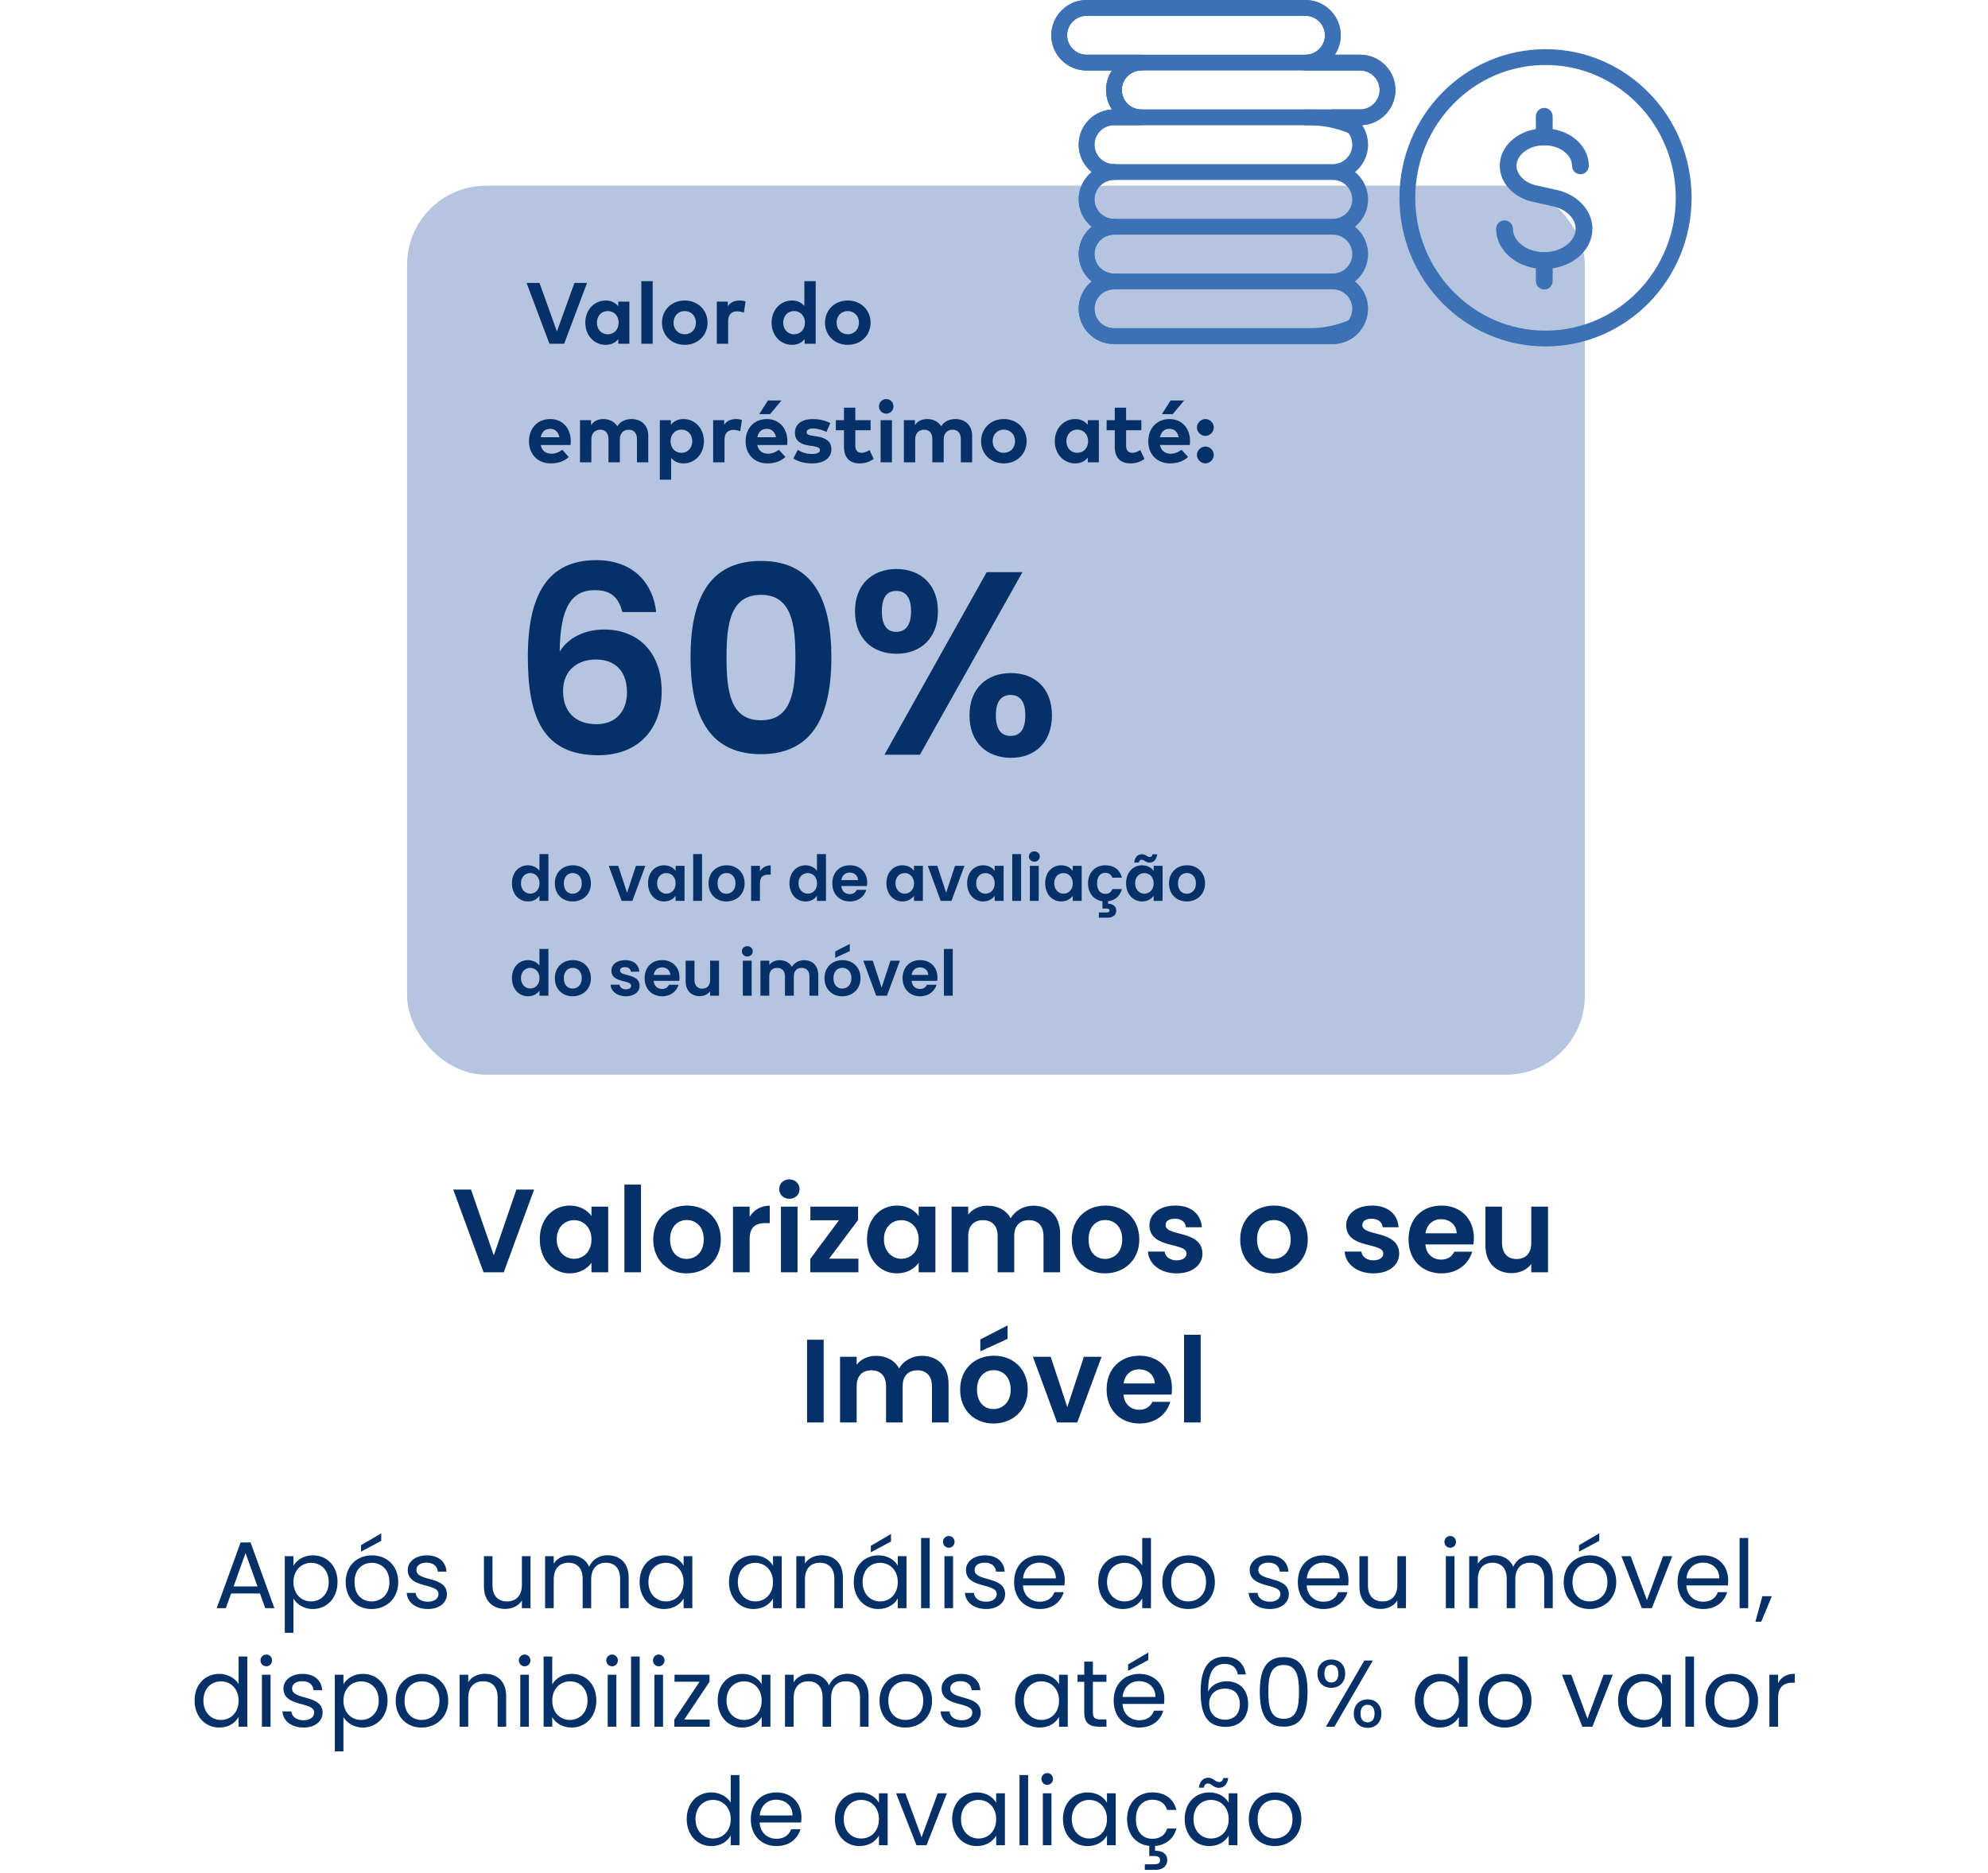 <svg width="503" height="474" viewBox="0 0 503 474" fill="none" xmlns="http://www.w3.org/2000/svg">
<path d="M124.934 317.71L130.664 301.06H135.134L127.454 322H122.354L114.674 301.06H119.174L124.934 317.71ZM136.572 313.63C136.572 308.44 139.932 305.11 144.162 305.11C146.832 305.11 148.662 306.37 149.652 307.75V305.38H153.882V322H149.652V319.57C148.662 321.01 146.772 322.27 144.132 322.27C139.932 322.27 136.572 318.82 136.572 313.63ZM149.652 313.69C149.652 310.54 147.552 308.8 145.242 308.8C142.992 308.8 140.862 310.48 140.862 313.63C140.862 316.78 142.992 318.58 145.242 318.58C147.552 318.58 149.652 316.84 149.652 313.69ZM157.984 322V299.8H162.184V322H157.984ZM182.384 313.69C182.384 318.91 178.544 322.27 173.714 322.27C168.914 322.27 165.284 318.91 165.284 313.69C165.284 308.44 169.034 305.11 173.834 305.11C178.634 305.11 182.384 308.44 182.384 313.69ZM169.544 313.69C169.544 316.99 171.464 318.61 173.714 318.61C175.934 318.61 178.064 316.99 178.064 313.69C178.064 310.36 175.994 308.77 173.774 308.77C171.554 308.77 169.544 310.36 169.544 313.69ZM189.665 313.72V322H185.465V305.38H189.665V307.96C190.715 306.25 192.455 305.14 194.765 305.14V309.55H193.655C191.165 309.55 189.665 310.51 189.665 313.72ZM197.593 322V305.38H201.793V322H197.593ZM199.723 303.4C198.223 303.4 197.143 302.32 197.143 300.94C197.143 299.56 198.223 298.48 199.723 298.48C201.193 298.48 202.303 299.56 202.303 300.94C202.303 302.32 201.193 303.4 199.723 303.4ZM217.103 305.38V308.77L209.783 318.55H217.193V322H205.013V318.61L212.273 308.83H205.043V305.38H217.103ZM219.365 313.63C219.365 308.44 222.725 305.11 226.955 305.11C229.625 305.11 231.455 306.37 232.445 307.75V305.38H236.675V322H232.445V319.57C231.455 321.01 229.565 322.27 226.925 322.27C222.725 322.27 219.365 318.82 219.365 313.63ZM232.445 313.69C232.445 310.54 230.345 308.8 228.035 308.8C225.785 308.8 223.655 310.48 223.655 313.63C223.655 316.78 225.785 318.58 228.035 318.58C230.345 318.58 232.445 316.84 232.445 313.69ZM264.027 322V312.82C264.027 310.18 262.557 308.8 260.337 308.8C258.087 308.8 256.617 310.18 256.617 312.82V322H252.417V312.82C252.417 310.18 250.947 308.8 248.727 308.8C246.447 308.8 244.977 310.18 244.977 312.82V322H240.777V305.38H244.977V307.39C246.027 306.01 247.797 305.14 249.867 305.14C252.447 305.14 254.577 306.25 255.717 308.32C256.797 306.43 258.987 305.14 261.417 305.14C265.407 305.14 268.227 307.66 268.227 312.25V322H264.027ZM288.263 313.69C288.263 318.91 284.423 322.27 279.593 322.27C274.793 322.27 271.163 318.91 271.163 313.69C271.163 308.44 274.913 305.11 279.713 305.11C284.513 305.11 288.263 308.44 288.263 313.69ZM275.423 313.69C275.423 316.99 277.343 318.61 279.593 318.61C281.813 318.61 283.943 316.99 283.943 313.69C283.943 310.36 281.873 308.77 279.653 308.77C277.433 308.77 275.423 310.36 275.423 313.69ZM304.243 317.26C304.243 320.11 301.753 322.27 297.703 322.27C293.533 322.27 290.623 319.84 290.443 316.75H294.673C294.823 318.01 295.993 318.97 297.673 318.97C299.323 318.97 300.223 318.22 300.223 317.26C300.223 314.29 290.833 316.18 290.833 310.09C290.833 307.33 293.293 305.11 297.403 305.11C301.423 305.11 303.853 307.3 304.093 310.6H300.073C299.953 309.31 298.933 308.44 297.283 308.44C295.723 308.44 294.913 309.07 294.913 310.03C294.913 313.06 304.123 311.17 304.243 317.26ZM330.89 313.69C330.89 318.91 327.05 322.27 322.22 322.27C317.42 322.27 313.79 318.91 313.79 313.69C313.79 308.44 317.54 305.11 322.34 305.11C327.14 305.11 330.89 308.44 330.89 313.69ZM318.05 313.69C318.05 316.99 319.97 318.61 322.22 318.61C324.44 318.61 326.57 316.99 326.57 313.69C326.57 310.36 324.5 308.77 322.28 308.77C320.06 308.77 318.05 310.36 318.05 313.69ZM354.019 317.26C354.019 320.11 351.529 322.27 347.479 322.27C343.309 322.27 340.399 319.84 340.219 316.75H344.449C344.599 318.01 345.769 318.97 347.449 318.97C349.099 318.97 349.999 318.22 349.999 317.26C349.999 314.29 340.609 316.18 340.609 310.09C340.609 307.33 343.069 305.11 347.179 305.11C351.199 305.11 353.629 307.3 353.869 310.6H349.849C349.729 309.31 348.709 308.44 347.059 308.44C345.499 308.44 344.689 309.07 344.689 310.03C344.689 313.06 353.899 311.17 354.019 317.26ZM364.606 308.56C362.596 308.56 361.006 309.85 360.676 312.13H368.566C368.506 309.94 366.766 308.56 364.606 308.56ZM372.496 316.78C371.596 319.84 368.836 322.27 364.726 322.27C359.896 322.27 356.386 318.91 356.386 313.69C356.386 308.44 359.806 305.11 364.726 305.11C369.526 305.11 372.916 308.38 372.916 313.33C372.916 313.87 372.886 314.41 372.796 314.95H360.646C360.856 317.41 362.536 318.79 364.636 318.79C366.436 318.79 367.426 317.89 367.966 316.78H372.496ZM391.672 305.38V322H387.442V319.9C386.392 321.31 384.562 322.21 382.492 322.21C378.622 322.21 375.832 319.69 375.832 315.13V305.38H380.032V314.53C380.032 317.2 381.502 318.64 383.722 318.64C386.002 318.64 387.442 317.2 387.442 314.53V305.38H391.672ZM204.2 360V339.06H208.4V360H204.2ZM235.799 360V350.82C235.799 348.18 234.329 346.8 232.109 346.8C229.859 346.8 228.389 348.18 228.389 350.82V360H224.189V350.82C224.189 348.18 222.719 346.8 220.499 346.8C218.219 346.8 216.749 348.18 216.749 350.82V360H212.549V343.38H216.749V345.39C217.799 344.01 219.569 343.14 221.639 343.14C224.219 343.14 226.349 344.25 227.489 346.32C228.569 344.43 230.759 343.14 233.189 343.14C237.179 343.14 239.999 345.66 239.999 350.25V360H235.799ZM260.035 351.69C260.035 356.91 256.195 360.27 251.365 360.27C246.565 360.27 242.935 356.91 242.935 351.69C242.935 346.44 246.685 343.11 251.485 343.11C256.285 343.11 260.035 346.44 260.035 351.69ZM247.195 351.69C247.195 354.99 249.115 356.61 251.365 356.61C253.585 356.61 255.715 354.99 255.715 351.69C255.715 348.36 253.645 346.77 251.425 346.77C249.205 346.77 247.195 348.36 247.195 351.69ZM248.035 339L254.935 335.43V338.85L248.035 342V339ZM261.346 343.38H265.846L270.046 356.13L274.246 343.38H278.716L272.566 360H267.466L261.346 343.38ZM288.215 346.56C286.205 346.56 284.615 347.85 284.285 350.13H292.175C292.115 347.94 290.375 346.56 288.215 346.56ZM296.105 354.78C295.205 357.84 292.445 360.27 288.335 360.27C283.505 360.27 279.995 356.91 279.995 351.69C279.995 346.44 283.415 343.11 288.335 343.11C293.135 343.11 296.525 346.38 296.525 351.33C296.525 351.87 296.495 352.41 296.405 352.95H284.255C284.465 355.41 286.145 356.79 288.245 356.79C290.045 356.79 291.035 355.89 291.575 354.78H296.105ZM299.591 360V337.8H303.791V360H299.591Z" fill="#053068"/>
<path d="M67.119 407L65.775 403.28H58.479L57.135 407H54.831L60.879 390.368H63.399L69.423 407H67.119ZM65.151 401.504L62.127 393.056L59.103 401.504H65.151ZM74.243 396.272C75.035 394.88 76.763 393.632 79.163 393.632C82.691 393.632 85.403 396.272 85.403 400.376C85.403 404.456 82.691 407.216 79.163 407.216C76.763 407.216 75.059 405.92 74.243 404.576V413.24H72.059V393.848H74.243V396.272ZM83.171 400.376C83.171 397.28 81.131 395.528 78.707 395.528C76.331 395.528 74.243 397.352 74.243 400.4C74.243 403.496 76.331 405.296 78.707 405.296C81.131 405.296 83.171 403.472 83.171 400.376ZM100.758 400.4C100.758 404.576 97.758 407.216 94.014 407.216C90.294 407.216 87.462 404.576 87.462 400.4C87.462 396.248 90.39 393.632 94.11 393.632C97.854 393.632 100.758 396.248 100.758 400.4ZM89.694 400.4C89.694 403.736 91.734 405.296 94.014 405.296C96.294 405.296 98.526 403.736 98.526 400.4C98.526 397.088 96.342 395.528 94.086 395.528C91.782 395.528 89.694 397.088 89.694 400.4ZM91.35 391.064L96.462 388.064V389.96L91.35 392.696V391.064ZM113.085 403.424C113.085 405.584 111.189 407.216 108.285 407.216C105.213 407.216 103.053 405.536 102.909 403.136H105.165C105.285 404.408 106.413 405.368 108.261 405.368C109.989 405.368 110.949 404.504 110.949 403.424C110.949 400.496 103.173 402.2 103.173 397.304C103.173 395.288 105.069 393.632 107.997 393.632C110.901 393.632 112.821 395.192 112.965 397.76H110.781C110.685 396.44 109.677 395.48 107.925 395.48C106.317 395.48 105.357 396.248 105.357 397.304C105.357 400.424 112.989 398.72 113.085 403.424ZM134.231 393.848V407H132.047V405.056C131.207 406.424 129.599 407.192 127.847 407.192C124.823 407.192 122.447 405.32 122.447 401.552V393.848H124.607V401.264C124.607 403.928 126.071 405.296 128.279 405.296C130.535 405.296 132.047 403.904 132.047 401.072V393.848H134.231ZM156.902 407V399.56C156.902 396.872 155.462 395.504 153.302 395.504C151.094 395.504 149.582 396.92 149.582 399.752V407H147.422V399.56C147.422 396.872 145.982 395.504 143.822 395.504C141.614 395.504 140.102 396.92 140.102 399.752V407H137.918V393.848H140.102V395.744C140.966 394.352 142.526 393.608 144.254 393.608C146.414 393.608 148.214 394.568 149.078 396.536C149.846 394.64 151.718 393.608 153.734 393.608C156.734 393.608 159.062 395.48 159.062 399.248V407H156.902ZM161.829 400.376C161.829 396.272 164.541 393.632 168.069 393.632C170.517 393.632 172.197 394.88 172.965 396.248V393.848H175.173V407H172.965V404.552C172.173 405.968 170.469 407.216 168.045 407.216C164.541 407.216 161.829 404.456 161.829 400.376ZM172.965 400.4C172.965 397.352 170.901 395.528 168.501 395.528C166.101 395.528 164.061 397.28 164.061 400.376C164.061 403.472 166.101 405.296 168.501 405.296C170.901 405.296 172.965 403.496 172.965 400.4ZM184.446 400.376C184.446 396.272 187.158 393.632 190.686 393.632C193.134 393.632 194.814 394.88 195.582 396.248V393.848H197.79V407H195.582V404.552C194.79 405.968 193.086 407.216 190.662 407.216C187.158 407.216 184.446 404.456 184.446 400.376ZM195.582 400.4C195.582 397.352 193.518 395.528 191.118 395.528C188.718 395.528 186.678 397.28 186.678 400.376C186.678 403.472 188.718 405.296 191.118 405.296C193.518 405.296 195.582 403.496 195.582 400.4ZM211.105 407V399.56C211.105 396.872 209.641 395.504 207.433 395.504C205.201 395.504 203.665 396.896 203.665 399.728V407H201.481V393.848H203.665V395.72C204.529 394.352 206.113 393.608 207.889 393.608C210.937 393.608 213.265 395.48 213.265 399.248V407H211.105ZM216.016 400.376C216.016 396.272 218.728 393.632 222.256 393.632C224.704 393.632 226.384 394.88 227.152 396.248V393.848H229.36V407H227.152V404.552C226.36 405.968 224.656 407.216 222.232 407.216C218.728 407.216 216.016 404.456 216.016 400.376ZM227.152 400.4C227.152 397.352 225.088 395.528 222.688 395.528C220.288 395.528 218.248 397.28 218.248 400.376C218.248 403.472 220.288 405.296 222.688 405.296C225.088 405.296 227.152 403.496 227.152 400.4ZM220.336 391.232L225.448 388.232V390.128L220.336 392.864V391.232ZM233.051 407V389.24H235.235V407H233.051ZM238.957 407V393.848H241.141V407H238.957ZM240.085 391.712C239.245 391.712 238.597 391.064 238.597 390.224C238.597 389.384 239.245 388.736 240.085 388.736C240.877 388.736 241.525 389.384 241.525 390.224C241.525 391.064 240.877 391.712 240.085 391.712ZM254.32 403.424C254.32 405.584 252.424 407.216 249.52 407.216C246.448 407.216 244.288 405.536 244.144 403.136H246.4C246.52 404.408 247.648 405.368 249.496 405.368C251.224 405.368 252.184 404.504 252.184 403.424C252.184 400.496 244.408 402.2 244.408 397.304C244.408 395.288 246.304 393.632 249.232 393.632C252.136 393.632 254.056 395.192 254.2 397.76H252.016C251.92 396.44 250.912 395.48 249.16 395.48C247.552 395.48 246.592 396.248 246.592 397.304C246.592 400.424 254.224 398.72 254.32 403.424ZM262.995 395.48C260.859 395.48 259.083 396.896 258.843 399.464H267.147C267.171 396.896 265.251 395.48 262.995 395.48ZM269.139 402.944C268.467 405.344 266.355 407.216 263.091 407.216C259.347 407.216 256.587 404.576 256.587 400.4C256.587 396.248 259.251 393.632 263.091 393.632C266.907 393.632 269.403 396.32 269.403 399.92C269.403 400.4 269.379 400.784 269.331 401.24H258.819C258.987 403.904 260.859 405.368 263.091 405.368C265.059 405.368 266.307 404.36 266.787 402.944H269.139ZM277.868 400.376C277.868 396.272 280.58 393.632 284.132 393.632C286.196 393.632 288.092 394.688 289.004 396.2V389.24H291.212V407H289.004V404.528C288.212 405.992 286.508 407.216 284.108 407.216C280.58 407.216 277.868 404.456 277.868 400.376ZM289.004 400.4C289.004 397.352 286.94 395.528 284.54 395.528C282.14 395.528 280.1 397.28 280.1 400.376C280.1 403.472 282.14 405.296 284.54 405.296C286.94 405.296 289.004 403.496 289.004 400.4ZM307.383 400.4C307.383 404.576 304.383 407.216 300.639 407.216C296.919 407.216 294.087 404.576 294.087 400.4C294.087 396.248 297.015 393.632 300.735 393.632C304.479 393.632 307.383 396.248 307.383 400.4ZM296.319 400.4C296.319 403.736 298.359 405.296 300.639 405.296C302.919 405.296 305.151 403.736 305.151 400.4C305.151 397.088 302.967 395.528 300.711 395.528C298.407 395.528 296.319 397.088 296.319 400.4ZM326.109 403.424C326.109 405.584 324.213 407.216 321.309 407.216C318.237 407.216 316.077 405.536 315.933 403.136H318.189C318.309 404.408 319.437 405.368 321.285 405.368C323.013 405.368 323.973 404.504 323.973 403.424C323.973 400.496 316.197 402.2 316.197 397.304C316.197 395.288 318.093 393.632 321.021 393.632C323.925 393.632 325.845 395.192 325.989 397.76H323.805C323.709 396.44 322.701 395.48 320.949 395.48C319.341 395.48 318.381 396.248 318.381 397.304C318.381 400.424 326.013 398.72 326.109 403.424ZM334.784 395.48C332.648 395.48 330.872 396.896 330.632 399.464H338.936C338.96 396.896 337.04 395.48 334.784 395.48ZM340.928 402.944C340.256 405.344 338.144 407.216 334.88 407.216C331.136 407.216 328.376 404.576 328.376 400.4C328.376 396.248 331.04 393.632 334.88 393.632C338.696 393.632 341.192 396.32 341.192 399.92C341.192 400.4 341.168 400.784 341.12 401.24H330.608C330.776 403.904 332.648 405.368 334.88 405.368C336.848 405.368 338.096 404.36 338.576 402.944H340.928ZM355.739 393.848V407H353.555V405.056C352.715 406.424 351.107 407.192 349.355 407.192C346.331 407.192 343.955 405.32 343.955 401.552V393.848H346.115V401.264C346.115 403.928 347.579 405.296 349.787 405.296C352.043 405.296 353.555 403.904 353.555 401.072V393.848H355.739ZM365.825 407V393.848H368.009V407H365.825ZM366.953 391.712C366.113 391.712 365.465 391.064 365.465 390.224C365.465 389.384 366.113 388.736 366.953 388.736C367.745 388.736 368.393 389.384 368.393 390.224C368.393 391.064 367.745 391.712 366.953 391.712ZM390.715 407V399.56C390.715 396.872 389.275 395.504 387.115 395.504C384.907 395.504 383.395 396.92 383.395 399.752V407H381.235V399.56C381.235 396.872 379.795 395.504 377.635 395.504C375.427 395.504 373.915 396.92 373.915 399.752V407H371.731V393.848H373.915V395.744C374.779 394.352 376.339 393.608 378.067 393.608C380.227 393.608 382.027 394.568 382.891 396.536C383.659 394.64 385.531 393.608 387.547 393.608C390.547 393.608 392.875 395.48 392.875 399.248V407H390.715ZM408.937 400.4C408.937 404.576 405.937 407.216 402.193 407.216C398.473 407.216 395.641 404.576 395.641 400.4C395.641 396.248 398.569 393.632 402.289 393.632C406.033 393.632 408.937 396.248 408.937 400.4ZM397.873 400.4C397.873 403.736 399.913 405.296 402.193 405.296C404.473 405.296 406.705 403.736 406.705 400.4C406.705 397.088 404.521 395.528 402.265 395.528C399.961 395.528 397.873 397.088 397.873 400.4ZM399.529 391.064L404.641 388.064V389.96L399.529 392.696V391.064ZM410.249 393.848H412.601L416.705 404.984L420.785 393.848H423.113L417.953 407H415.409L410.249 393.848ZM430.854 395.48C428.718 395.48 426.942 396.896 426.702 399.464H435.006C435.03 396.896 433.11 395.48 430.854 395.48ZM436.998 402.944C436.326 405.344 434.214 407.216 430.95 407.216C427.206 407.216 424.446 404.576 424.446 400.4C424.446 396.248 427.11 393.632 430.95 393.632C434.766 393.632 437.262 396.32 437.262 399.92C437.262 400.4 437.238 400.784 437.19 401.24H426.678C426.846 403.904 428.718 405.368 430.95 405.368C432.918 405.368 434.166 404.36 434.646 402.944H436.998ZM440.145 407V389.24H442.329V407H440.145ZM444.155 410.432L445.907 403.976H448.307L445.619 410.432H444.155ZM49.235 430.376C49.235 426.272 51.947 423.632 55.499 423.632C57.563 423.632 59.459 424.688 60.371 426.2V419.24H62.579V437H60.371V434.528C59.579 435.992 57.875 437.216 55.475 437.216C51.947 437.216 49.235 434.456 49.235 430.376ZM60.371 430.4C60.371 427.352 58.307 425.528 55.907 425.528C53.507 425.528 51.467 427.28 51.467 430.376C51.467 433.472 53.507 435.296 55.907 435.296C58.307 435.296 60.371 433.496 60.371 430.4ZM66.27 437V423.848H68.454V437H66.27ZM67.398 421.712C66.558 421.712 65.91 421.064 65.91 420.224C65.91 419.384 66.558 418.736 67.398 418.736C68.19 418.736 68.838 419.384 68.838 420.224C68.838 421.064 68.19 421.712 67.398 421.712ZM81.632 433.424C81.632 435.584 79.736 437.216 76.832 437.216C73.76 437.216 71.6 435.536 71.456 433.136H73.712C73.832 434.408 74.96 435.368 76.808 435.368C78.536 435.368 79.496 434.504 79.496 433.424C79.496 430.496 71.72 432.2 71.72 427.304C71.72 425.288 73.616 423.632 76.544 423.632C79.448 423.632 81.368 425.192 81.512 427.76H79.328C79.232 426.44 78.224 425.48 76.472 425.48C74.864 425.48 73.904 426.248 73.904 427.304C73.904 430.424 81.536 428.72 81.632 433.424ZM86.899 426.272C87.691 424.88 89.419 423.632 91.819 423.632C95.347 423.632 98.059 426.272 98.059 430.376C98.059 434.456 95.347 437.216 91.819 437.216C89.419 437.216 87.715 435.92 86.899 434.576V443.24H84.715V423.848H86.899V426.272ZM95.827 430.376C95.827 427.28 93.787 425.528 91.363 425.528C88.987 425.528 86.899 427.352 86.899 430.4C86.899 433.496 88.987 435.296 91.363 435.296C93.787 435.296 95.827 433.472 95.827 430.376ZM113.414 430.4C113.414 434.576 110.414 437.216 106.67 437.216C102.95 437.216 100.118 434.576 100.118 430.4C100.118 426.248 103.046 423.632 106.766 423.632C110.51 423.632 113.414 426.248 113.414 430.4ZM102.35 430.4C102.35 433.736 104.39 435.296 106.67 435.296C108.95 435.296 111.182 433.736 111.182 430.4C111.182 427.088 108.998 425.528 106.742 425.528C104.438 425.528 102.35 427.088 102.35 430.4ZM125.91 437V429.56C125.91 426.872 124.446 425.504 122.238 425.504C120.006 425.504 118.47 426.896 118.47 429.728V437H116.286V423.848H118.47V425.72C119.334 424.352 120.918 423.608 122.694 423.608C125.742 423.608 128.07 425.48 128.07 429.248V437H125.91ZM131.637 437V423.848H133.821V437H131.637ZM132.765 421.712C131.925 421.712 131.277 421.064 131.277 420.224C131.277 419.384 131.925 418.736 132.765 418.736C133.557 418.736 134.205 419.384 134.205 420.224C134.205 421.064 133.557 421.712 132.765 421.712ZM139.727 426.296C140.567 424.832 142.319 423.632 144.647 423.632C148.199 423.632 150.887 426.272 150.887 430.376C150.887 434.456 148.175 437.216 144.647 437.216C142.247 437.216 140.543 436.016 139.727 434.576V437H137.543V419.24H139.727V426.296ZM148.655 430.376C148.655 427.28 146.615 425.528 144.191 425.528C141.815 425.528 139.727 427.352 139.727 430.4C139.727 433.496 141.815 435.296 144.191 435.296C146.615 435.296 148.655 433.472 148.655 430.376ZM153.762 437V423.848H155.946V437H153.762ZM154.89 421.712C154.05 421.712 153.402 421.064 153.402 420.224C153.402 419.384 154.05 418.736 154.89 418.736C155.682 418.736 156.33 419.384 156.33 420.224C156.33 421.064 155.682 421.712 154.89 421.712ZM159.668 437V419.24H161.852V437H159.668ZM165.575 437V423.848H167.759V437H165.575ZM166.703 421.712C165.863 421.712 165.215 421.064 165.215 420.224C165.215 419.384 165.863 418.736 166.703 418.736C167.495 418.736 168.143 419.384 168.143 420.224C168.143 421.064 167.495 421.712 166.703 421.712ZM179.521 423.848V425.624L173.113 435.2H179.569V437H170.617V435.2L177.001 425.624H170.665V423.848H179.521ZM181.587 430.376C181.587 426.272 184.299 423.632 187.827 423.632C190.275 423.632 191.955 424.88 192.723 426.248V423.848H194.931V437H192.723V434.552C191.931 435.968 190.227 437.216 187.803 437.216C184.299 437.216 181.587 434.456 181.587 430.376ZM192.723 430.4C192.723 427.352 190.659 425.528 188.259 425.528C185.859 425.528 183.819 427.28 183.819 430.376C183.819 433.472 185.859 435.296 188.259 435.296C190.659 435.296 192.723 433.496 192.723 430.4ZM217.605 437V429.56C217.605 426.872 216.165 425.504 214.005 425.504C211.797 425.504 210.285 426.92 210.285 429.752V437H208.125V429.56C208.125 426.872 206.685 425.504 204.525 425.504C202.317 425.504 200.805 426.92 200.805 429.752V437H198.621V423.848H200.805V425.744C201.669 424.352 203.229 423.608 204.957 423.608C207.117 423.608 208.917 424.568 209.781 426.536C210.549 424.64 212.421 423.608 214.437 423.608C217.437 423.608 219.765 425.48 219.765 429.248V437H217.605ZM235.828 430.4C235.828 434.576 232.828 437.216 229.084 437.216C225.364 437.216 222.532 434.576 222.532 430.4C222.532 426.248 225.46 423.632 229.18 423.632C232.924 423.632 235.828 426.248 235.828 430.4ZM224.764 430.4C224.764 433.736 226.804 435.296 229.084 435.296C231.364 435.296 233.596 433.736 233.596 430.4C233.596 427.088 231.412 425.528 229.156 425.528C226.852 425.528 224.764 427.088 224.764 430.4ZM248.156 433.424C248.156 435.584 246.26 437.216 243.356 437.216C240.284 437.216 238.124 435.536 237.98 433.136H240.236C240.356 434.408 241.484 435.368 243.332 435.368C245.06 435.368 246.02 434.504 246.02 433.424C246.02 430.496 238.244 432.2 238.244 427.304C238.244 425.288 240.14 423.632 243.068 423.632C245.972 423.632 247.892 425.192 248.036 427.76H245.852C245.756 426.44 244.748 425.48 242.996 425.48C241.388 425.48 240.428 426.248 240.428 427.304C240.428 430.424 248.06 428.72 248.156 433.424ZM256.821 430.376C256.821 426.272 259.533 423.632 263.061 423.632C265.509 423.632 267.189 424.88 267.957 426.248V423.848H270.165V437H267.957V434.552C267.165 435.968 265.461 437.216 263.037 437.216C259.533 437.216 256.821 434.456 256.821 430.376ZM267.957 430.4C267.957 427.352 265.893 425.528 263.493 425.528C261.093 425.528 259.053 427.28 259.053 430.376C259.053 433.472 261.093 435.296 263.493 435.296C265.893 435.296 267.957 433.496 267.957 430.4ZM274.336 433.4V425.648H272.632V423.848H274.336V420.536H276.52V423.848H279.952V425.648H276.52V433.4C276.52 434.696 277 435.152 278.344 435.152H279.952V437H277.984C275.656 437 274.336 436.04 274.336 433.4ZM288.19 425.48C286.054 425.48 284.278 426.896 284.038 429.464H292.342C292.366 426.896 290.446 425.48 288.19 425.48ZM294.334 432.944C293.662 435.344 291.55 437.216 288.286 437.216C284.542 437.216 281.782 434.576 281.782 430.4C281.782 426.248 284.446 423.632 288.286 423.632C292.102 423.632 294.598 426.32 294.598 429.92C294.598 430.4 294.574 430.784 294.526 431.24H284.014C284.182 433.904 286.054 435.368 288.286 435.368C290.254 435.368 291.502 434.36 291.982 432.944H294.334ZM285.43 421.232L290.542 418.232V420.128L285.43 422.864V421.232ZM315.207 423.776H313.191C312.855 422.096 311.871 421.112 309.903 421.112C307.143 421.112 305.655 423.008 305.679 428.168C306.423 426.464 308.319 425.504 310.383 425.504C313.623 425.504 315.807 427.64 315.807 431.288C315.807 434.456 313.935 437.048 310.143 437.048C305.007 437.048 303.783 433.352 303.783 428.096C303.783 422.648 305.535 419.288 309.927 419.288C313.239 419.288 314.919 421.352 315.207 423.776ZM309.927 427.352C307.935 427.352 305.943 428.528 305.943 431.12C305.943 433.424 307.287 435.224 310.023 435.224C312.279 435.224 313.695 433.712 313.695 431.36C313.695 428.912 312.423 427.352 309.927 427.352ZM318.754 428.144C318.754 423.176 320.002 419.384 324.802 419.384C329.578 419.384 330.826 423.176 330.826 428.144C330.826 433.184 329.578 437 324.802 437C320.002 437 318.754 433.184 318.754 428.144ZM328.666 428.144C328.666 424.544 328.21 421.376 324.802 421.376C321.37 421.376 320.914 424.544 320.914 428.144C320.914 431.888 321.37 435.008 324.802 435.008C328.21 435.008 328.666 431.888 328.666 428.144ZM333.344 423.56C333.344 421.328 334.856 419.984 336.848 419.984C338.864 419.984 340.352 421.328 340.352 423.56C340.352 425.816 338.864 427.16 336.848 427.16C334.856 427.16 333.344 425.816 333.344 423.56ZM336.848 421.328C335.792 421.328 335.096 422.048 335.096 423.56C335.096 425.048 335.792 425.816 336.848 425.816C337.904 425.816 338.624 425.048 338.624 423.56C338.624 422.048 337.904 421.328 336.848 421.328ZM335.48 437L345.2 420.248H347.36L337.64 437H335.48ZM342.536 433.688C342.536 431.432 344.024 430.088 346.04 430.088C348.032 430.088 349.52 431.432 349.52 433.688C349.52 435.92 348.032 437.288 346.04 437.288C344.024 437.288 342.536 435.92 342.536 433.688ZM346.016 431.456C344.96 431.456 344.24 432.176 344.24 433.688C344.24 435.176 344.96 435.896 346.016 435.896C347.072 435.896 347.792 435.176 347.792 433.688C347.792 432.176 347.072 431.456 346.016 431.456ZM357.977 430.376C357.977 426.272 360.689 423.632 364.241 423.632C366.305 423.632 368.201 424.688 369.113 426.2V419.24H371.321V437H369.113V434.528C368.321 435.992 366.617 437.216 364.217 437.216C360.689 437.216 357.977 434.456 357.977 430.376ZM369.113 430.4C369.113 427.352 367.049 425.528 364.649 425.528C362.249 425.528 360.209 427.28 360.209 430.376C360.209 433.472 362.249 435.296 364.649 435.296C367.049 435.296 369.113 433.496 369.113 430.4ZM387.492 430.4C387.492 434.576 384.492 437.216 380.748 437.216C377.028 437.216 374.196 434.576 374.196 430.4C374.196 426.248 377.124 423.632 380.844 423.632C384.588 423.632 387.492 426.248 387.492 430.4ZM376.428 430.4C376.428 433.736 378.468 435.296 380.748 435.296C383.028 435.296 385.26 433.736 385.26 430.4C385.26 427.088 383.076 425.528 380.82 425.528C378.516 425.528 376.428 427.088 376.428 430.4ZM395.202 423.848H397.554L401.658 434.984L405.738 423.848H408.066L402.906 437H400.362L395.202 423.848ZM409.399 430.376C409.399 426.272 412.111 423.632 415.639 423.632C418.087 423.632 419.767 424.88 420.535 426.248V423.848H422.743V437H420.535V434.552C419.743 435.968 418.039 437.216 415.615 437.216C412.111 437.216 409.399 434.456 409.399 430.376ZM420.535 430.4C420.535 427.352 418.471 425.528 416.071 425.528C413.671 425.528 411.631 427.28 411.631 430.376C411.631 433.472 413.671 435.296 416.071 435.296C418.471 435.296 420.535 433.496 420.535 430.4ZM426.434 437V419.24H428.618V437H426.434ZM444.82 430.4C444.82 434.576 441.82 437.216 438.076 437.216C434.356 437.216 431.524 434.576 431.524 430.4C431.524 426.248 434.452 423.632 438.172 423.632C441.916 423.632 444.82 426.248 444.82 430.4ZM433.756 430.4C433.756 433.736 435.796 435.296 438.076 435.296C440.356 435.296 442.588 433.736 442.588 430.4C442.588 427.088 440.404 425.528 438.148 425.528C435.844 425.528 433.756 427.088 433.756 430.4ZM449.876 429.848V437H447.692V423.848H449.876V425.984C450.62 424.52 452.036 423.608 454.124 423.608V425.864H453.548C451.46 425.864 449.876 426.8 449.876 429.848ZM173.747 460.376C173.747 456.272 176.459 453.632 180.011 453.632C182.075 453.632 183.971 454.688 184.883 456.2V449.24H187.091V467H184.883V464.528C184.091 465.992 182.387 467.216 179.987 467.216C176.459 467.216 173.747 464.456 173.747 460.376ZM184.883 460.4C184.883 457.352 182.819 455.528 180.419 455.528C178.019 455.528 175.979 457.28 175.979 460.376C175.979 463.472 178.019 465.296 180.419 465.296C182.819 465.296 184.883 463.496 184.883 460.4ZM196.374 455.48C194.238 455.48 192.462 456.896 192.222 459.464H200.526C200.55 456.896 198.63 455.48 196.374 455.48ZM202.518 462.944C201.846 465.344 199.734 467.216 196.47 467.216C192.726 467.216 189.966 464.576 189.966 460.4C189.966 456.248 192.63 453.632 196.47 453.632C200.286 453.632 202.782 456.32 202.782 459.92C202.782 460.4 202.758 460.784 202.71 461.24H192.198C192.366 463.904 194.238 465.368 196.47 465.368C198.438 465.368 199.686 464.36 200.166 462.944H202.518ZM211.247 460.376C211.247 456.272 213.959 453.632 217.487 453.632C219.935 453.632 221.615 454.88 222.383 456.248V453.848H224.591V467H222.383V464.552C221.591 465.968 219.887 467.216 217.463 467.216C213.959 467.216 211.247 464.456 211.247 460.376ZM222.383 460.4C222.383 457.352 220.319 455.528 217.919 455.528C215.519 455.528 213.479 457.28 213.479 460.376C213.479 463.472 215.519 465.296 217.919 465.296C220.319 465.296 222.383 463.496 222.383 460.4ZM226.722 453.848H229.074L233.178 464.984L237.258 453.848H239.586L234.426 467H231.882L226.722 453.848ZM240.919 460.376C240.919 456.272 243.631 453.632 247.159 453.632C249.607 453.632 251.287 454.88 252.055 456.248V453.848H254.263V467H252.055V464.552C251.263 465.968 249.559 467.216 247.135 467.216C243.631 467.216 240.919 464.456 240.919 460.376ZM252.055 460.4C252.055 457.352 249.991 455.528 247.591 455.528C245.191 455.528 243.151 457.28 243.151 460.376C243.151 463.472 245.191 465.296 247.591 465.296C249.991 465.296 252.055 463.496 252.055 460.4ZM257.953 467V449.24H260.137V467H257.953ZM263.86 467V453.848H266.044V467H263.86ZM264.988 451.712C264.148 451.712 263.5 451.064 263.5 450.224C263.5 449.384 264.148 448.736 264.988 448.736C265.78 448.736 266.428 449.384 266.428 450.224C266.428 451.064 265.78 451.712 264.988 451.712ZM268.95 460.376C268.95 456.272 271.662 453.632 275.19 453.632C277.638 453.632 279.318 454.88 280.086 456.248V453.848H282.294V467H280.086V464.552C279.294 465.968 277.59 467.216 275.166 467.216C271.662 467.216 268.95 464.456 268.95 460.376ZM280.086 460.4C280.086 457.352 278.022 455.528 275.622 455.528C273.222 455.528 271.182 457.28 271.182 460.376C271.182 463.472 273.222 465.296 275.622 465.296C278.022 465.296 280.086 463.496 280.086 460.4ZM285.169 460.4C285.169 456.272 287.833 453.632 291.577 453.632C294.841 453.632 296.977 455.312 297.649 458.072H295.297C294.841 456.488 293.521 455.48 291.577 455.48C289.177 455.48 287.401 457.184 287.401 460.4C287.401 463.664 289.177 465.368 291.577 465.368C293.521 465.368 294.817 464.432 295.297 462.776H297.649C297.025 465.2 295.129 466.952 292.249 467.192V468.392C294.097 468.368 295.345 469.184 295.345 470.768C295.345 472.28 294.121 473.24 292.417 473.24H289.657V471.824H291.985C293.017 471.824 293.521 471.536 293.521 470.768C293.521 470.024 293.017 469.736 291.985 469.736H290.785V467.168C287.473 466.832 285.169 464.264 285.169 460.4ZM299.747 460.376C299.747 456.272 302.459 453.632 305.987 453.632C308.435 453.632 310.115 454.88 310.883 456.248V453.848H313.091V467H310.883V464.552C310.091 465.968 308.387 467.216 305.963 467.216C302.459 467.216 299.747 464.456 299.747 460.376ZM310.883 460.4C310.883 457.352 308.819 455.528 306.419 455.528C304.019 455.528 301.979 457.28 301.979 460.376C301.979 463.472 304.019 465.296 306.419 465.296C308.819 465.296 310.883 463.496 310.883 460.4ZM303.323 452.432C303.563 450.776 304.475 449.912 305.723 449.912C306.995 449.912 307.475 451.016 308.459 451.016C308.987 451.016 309.419 450.68 309.515 449.984H310.763C310.571 451.616 309.611 452.48 308.363 452.48C307.067 452.48 306.587 451.376 305.627 451.376C305.099 451.376 304.691 451.712 304.595 452.432H303.323ZM329.262 460.4C329.262 464.576 326.262 467.216 322.518 467.216C318.798 467.216 315.966 464.576 315.966 460.4C315.966 456.248 318.894 453.632 322.614 453.632C326.358 453.632 329.262 456.248 329.262 460.4ZM318.198 460.4C318.198 463.736 320.238 465.296 322.518 465.296C324.798 465.296 327.03 463.736 327.03 460.4C327.03 457.088 324.846 455.528 322.59 455.528C320.286 455.528 318.198 457.088 318.198 460.4Z" fill="#053068"/>
<rect x="103" y="47" width="298" height="225" rx="20" fill="#B5C5E0"/>
<path d="M166.026 154.898H157.446C156.588 151.334 154.674 149.354 150.516 149.354C144.51 149.354 141.738 153.842 141.606 164.93C143.784 161.3 148.14 159.32 152.826 159.32C161.406 159.32 167.412 164.996 167.412 175.028C167.412 184.334 161.67 191.132 151.374 191.132C137.118 191.132 133.554 181.1 133.554 166.184C133.554 150.476 138.636 141.764 150.846 141.764C160.68 141.764 165.3 148.1 166.026 154.898ZM150.714 166.91C146.424 166.91 142.464 169.418 142.464 174.896C142.464 180.044 145.5 183.278 150.912 183.278C155.664 183.278 158.634 180.176 158.634 175.226C158.634 170.276 156.06 166.91 150.714 166.91ZM174.715 166.316C174.715 152.39 178.939 141.962 192.535 141.962C206.131 141.962 210.355 152.39 210.355 166.316C210.355 180.374 206.131 190.868 192.535 190.868C178.939 190.868 174.715 180.374 174.715 166.316ZM201.247 166.316C201.247 158.066 200.323 150.542 192.535 150.542C184.747 150.542 183.823 158.066 183.823 166.316C183.823 174.896 184.747 182.288 192.535 182.288C200.323 182.288 201.247 174.896 201.247 166.316ZM216.327 154.7C216.327 147.836 220.815 144.008 226.821 144.008C232.827 144.008 237.315 147.836 237.315 154.7C237.315 161.63 232.827 165.458 226.821 165.458C220.815 165.458 216.327 161.63 216.327 154.7ZM226.755 149.552C224.511 149.552 223.125 151.07 223.125 154.7C223.125 158.33 224.511 159.914 226.755 159.914C229.065 159.914 230.517 158.33 230.517 154.7C230.517 151.07 229.065 149.552 226.755 149.552ZM223.785 191L249.657 144.8H258.699L232.761 191H223.785ZM245.301 181.034C245.301 174.104 249.789 170.342 255.795 170.342C261.735 170.342 266.157 174.104 266.157 181.034C266.157 188.03 261.735 191.792 255.795 191.792C249.789 191.792 245.301 188.03 245.301 181.034ZM255.729 175.886C253.419 175.886 251.967 177.404 251.967 181.034C251.967 184.73 253.419 186.248 255.729 186.248C257.973 186.248 259.425 184.73 259.425 181.034C259.425 177.404 257.973 175.886 255.729 175.886Z" fill="#053068"/>
<path d="M148.532 71.6L142.746 87H139.017L133.231 71.6H136.498L140.909 83.887L145.342 71.6H148.532ZM159.245 76.341V87H156.44V85.823C155.747 86.681 154.713 87.275 153.25 87.275C150.313 87.275 148.091 84.866 148.091 81.665C148.091 78.464 150.313 76.055 153.25 76.055C154.713 76.055 155.736 76.649 156.44 77.518V76.341H159.245ZM153.778 78.728C152.095 78.728 151.028 80.037 151.028 81.665C151.028 83.293 152.095 84.602 153.778 84.602C155.417 84.602 156.528 83.348 156.528 81.665C156.528 79.982 155.417 78.728 153.778 78.728ZM165.136 71.16V87H162.265V71.16H165.136ZM173.245 76.055C176.567 76.055 179.02 78.453 179.02 81.665C179.02 84.877 176.567 87.275 173.245 87.275C169.934 87.275 167.492 84.877 167.492 81.665C167.492 78.453 169.934 76.055 173.245 76.055ZM173.245 78.728C171.628 78.728 170.418 79.938 170.418 81.665C170.418 83.392 171.628 84.602 173.245 84.602C174.862 84.602 176.083 83.392 176.083 81.665C176.083 79.938 174.862 78.728 173.245 78.728ZM187.15 76.055C187.766 76.055 188.25 76.143 188.646 76.286L188.217 79.135C187.744 78.926 187.062 78.794 186.479 78.794C185.148 78.794 184.235 79.608 184.235 81.192V87H181.364V76.341H184.147V77.507C184.818 76.506 185.841 76.055 187.15 76.055ZM200.387 76.055C201.817 76.055 202.829 76.616 203.522 77.452V71.16H206.382V87H203.577V85.823C202.884 86.681 201.85 87.275 200.387 87.275C197.45 87.275 195.228 84.866 195.228 81.665C195.228 78.464 197.45 76.055 200.387 76.055ZM200.915 78.728C199.232 78.728 198.165 80.037 198.165 81.665C198.165 83.293 199.232 84.602 200.915 84.602C202.554 84.602 203.665 83.348 203.665 81.665C203.665 79.982 202.554 78.728 200.915 78.728ZM214.495 76.055C217.817 76.055 220.27 78.453 220.27 81.665C220.27 84.877 217.817 87.275 214.495 87.275C211.184 87.275 208.742 84.877 208.742 81.665C208.742 78.453 211.184 76.055 214.495 76.055ZM214.495 78.728C212.878 78.728 211.668 79.938 211.668 81.665C211.668 83.392 212.878 84.602 214.495 84.602C216.112 84.602 217.333 83.392 217.333 81.665C217.333 79.938 216.112 78.728 214.495 78.728ZM139.237 106.055C142.306 106.055 144.407 108.332 144.418 111.654C144.418 111.984 144.396 112.38 144.363 112.622H136.806C137.114 114.162 138.192 114.833 139.545 114.833C140.469 114.833 141.47 114.459 142.24 113.81L143.923 115.658C142.713 116.769 141.173 117.275 139.38 117.275C136.113 117.275 133.847 115.053 133.847 111.698C133.847 108.343 136.047 106.055 139.237 106.055ZM139.215 108.53C137.862 108.53 137.07 109.344 136.817 110.664H141.536C141.272 109.3 140.447 108.53 139.215 108.53ZM159.821 106.055C162.329 106.055 164.023 107.738 164.023 110.213V117H161.163V111.137C161.163 109.597 160.382 108.75 159.084 108.75C157.852 108.75 156.829 109.553 156.829 111.159V117H153.958V111.137C153.958 109.597 153.188 108.75 151.879 108.75C150.647 108.75 149.624 109.553 149.624 111.159V117H146.753V106.341H149.547V107.595C150.306 106.462 151.472 106.055 152.682 106.055C154.222 106.055 155.487 106.748 156.202 107.881C157.027 106.528 158.424 106.055 159.821 106.055ZM172.932 106.055C175.88 106.055 178.102 108.464 178.102 111.665C178.102 114.866 175.88 117.275 172.943 117.275C171.513 117.275 170.501 116.714 169.808 115.889V121.4H166.948V106.341H169.753V107.518C170.446 106.649 171.469 106.055 172.932 106.055ZM172.404 108.728C170.776 108.728 169.665 109.982 169.665 111.665C169.665 113.348 170.776 114.602 172.404 114.602C174.098 114.602 175.154 113.293 175.154 111.665C175.154 110.037 174.098 108.728 172.404 108.728ZM186.227 106.055C186.843 106.055 187.327 106.143 187.723 106.286L187.294 109.135C186.821 108.926 186.139 108.794 185.556 108.794C184.225 108.794 183.312 109.608 183.312 111.192V117H180.441V106.341H183.224V107.507C183.895 106.506 184.918 106.055 186.227 106.055ZM194.044 106.055C197.113 106.055 199.214 108.332 199.225 111.654C199.225 111.984 199.203 112.38 199.17 112.622H191.613C191.921 114.162 192.999 114.833 194.352 114.833C195.276 114.833 196.277 114.459 197.047 113.81L198.73 115.658C197.52 116.769 195.98 117.275 194.187 117.275C190.92 117.275 188.654 115.053 188.654 111.698C188.654 108.343 190.854 106.055 194.044 106.055ZM194.022 108.53C192.669 108.53 191.877 109.344 191.624 110.664H196.343C196.079 109.3 195.254 108.53 194.022 108.53ZM194.836 104.812H192.097L194.308 101.347H197.74L194.836 104.812ZM210.087 107.078L209.119 109.311C208.272 108.893 206.919 108.453 205.72 108.442C204.631 108.442 204.081 108.827 204.081 109.41C204.081 110.026 204.851 110.18 205.819 110.323L206.765 110.466C209.075 110.818 210.362 111.852 210.362 113.656C210.362 115.856 208.558 117.275 205.467 117.275C204.015 117.275 202.112 117 200.726 116.021L201.859 113.843C202.772 114.448 203.883 114.888 205.489 114.888C206.82 114.888 207.458 114.514 207.458 113.887C207.458 113.37 206.919 113.084 205.687 112.908L204.818 112.787C202.354 112.446 201.133 111.368 201.133 109.553C201.133 107.364 202.827 106.066 205.632 106.066C207.337 106.066 208.668 106.385 210.087 107.078ZM220.271 106.341V108.893H216.41V112.787C216.41 114.118 217.114 114.602 218.005 114.602C218.687 114.602 219.424 114.261 220.007 113.909L221.063 116.153C220.128 116.791 219.05 117.275 217.532 117.275C214.892 117.275 213.539 115.779 213.539 113.018V108.893H211.482V106.341H213.539V103.173H216.41V106.341H220.271ZM225.679 106.341V117H222.808V106.341H225.679ZM224.227 101.006C225.261 101.006 226.064 101.82 226.064 102.854C226.064 103.888 225.261 104.68 224.227 104.68C223.193 104.68 222.401 103.888 222.401 102.854C222.401 101.82 223.193 101.006 224.227 101.006ZM241.763 106.055C244.271 106.055 245.965 107.738 245.965 110.213V117H243.105V111.137C243.105 109.597 242.324 108.75 241.026 108.75C239.794 108.75 238.771 109.553 238.771 111.159V117H235.9V111.137C235.9 109.597 235.13 108.75 233.821 108.75C232.589 108.75 231.566 109.553 231.566 111.159V117H228.695V106.341H231.489V107.595C232.248 106.462 233.414 106.055 234.624 106.055C236.164 106.055 237.429 106.748 238.144 107.881C238.969 106.528 240.366 106.055 241.763 106.055ZM253.983 106.055C257.305 106.055 259.758 108.453 259.758 111.665C259.758 114.877 257.305 117.275 253.983 117.275C250.672 117.275 248.23 114.877 248.23 111.665C248.23 108.453 250.672 106.055 253.983 106.055ZM253.983 108.728C252.366 108.728 251.156 109.938 251.156 111.665C251.156 113.392 252.366 114.602 253.983 114.602C255.6 114.602 256.821 113.392 256.821 111.665C256.821 109.938 255.6 108.728 253.983 108.728ZM278.032 106.341V117H275.227V115.823C274.534 116.681 273.5 117.275 272.037 117.275C269.1 117.275 266.878 114.866 266.878 111.665C266.878 108.464 269.1 106.055 272.037 106.055C273.5 106.055 274.523 106.649 275.227 107.518V106.341H278.032ZM272.565 108.728C270.882 108.728 269.815 110.037 269.815 111.665C269.815 113.293 270.882 114.602 272.565 114.602C274.204 114.602 275.315 113.348 275.315 111.665C275.315 109.982 274.204 108.728 272.565 108.728ZM288.785 106.341V108.893H284.924V112.787C284.924 114.118 285.628 114.602 286.519 114.602C287.201 114.602 287.938 114.261 288.521 113.909L289.577 116.153C288.642 116.791 287.564 117.275 286.046 117.275C283.406 117.275 282.053 115.779 282.053 113.018V108.893H279.996V106.341H282.053V103.173H284.924V106.341H288.785ZM295.923 106.055C298.992 106.055 301.093 108.332 301.104 111.654C301.104 111.984 301.082 112.38 301.049 112.622H293.492C293.8 114.162 294.878 114.833 296.231 114.833C297.155 114.833 298.156 114.459 298.926 113.81L300.609 115.658C299.399 116.769 297.859 117.275 296.066 117.275C292.799 117.275 290.533 115.053 290.533 111.698C290.533 108.343 292.733 106.055 295.923 106.055ZM295.901 108.53C294.548 108.53 293.756 109.344 293.503 110.664H298.222C297.958 109.3 297.133 108.53 295.901 108.53ZM296.715 104.812H293.976L296.187 101.347H299.619L296.715 104.812ZM304.99 106.055C306.123 106.055 307.113 107.034 307.113 108.178C307.113 109.333 306.123 110.323 304.99 110.323C303.846 110.323 302.845 109.333 302.845 108.178C302.845 107.034 303.846 106.055 304.99 106.055ZM304.99 113.007C306.123 113.007 307.113 113.986 307.113 115.13C307.113 116.285 306.123 117.275 304.99 117.275C303.846 117.275 302.845 116.285 302.845 115.13C302.845 113.986 303.846 113.007 304.99 113.007Z" fill="#053068"/>
<path d="M129.528 223.536C129.528 220.768 131.32 218.992 133.592 218.992C134.76 218.992 135.88 219.536 136.488 220.368V216.16H138.76V228H136.488V226.688C135.96 227.504 134.968 228.144 133.576 228.144C131.32 228.144 129.528 226.304 129.528 223.536ZM136.504 223.568C136.504 221.888 135.384 220.96 134.152 220.96C132.952 220.96 131.816 221.856 131.816 223.536C131.816 225.216 132.952 226.176 134.152 226.176C135.384 226.176 136.504 225.248 136.504 223.568ZM149.508 223.568C149.508 226.352 147.46 228.144 144.884 228.144C142.324 228.144 140.388 226.352 140.388 223.568C140.388 220.768 142.388 218.992 144.948 218.992C147.508 218.992 149.508 220.768 149.508 223.568ZM142.66 223.568C142.66 225.328 143.684 226.192 144.884 226.192C146.068 226.192 147.204 225.328 147.204 223.568C147.204 221.792 146.1 220.944 144.916 220.944C143.732 220.944 142.66 221.792 142.66 223.568ZM154.019 219.136H156.419L158.659 225.936L160.899 219.136H163.283L160.003 228H157.283L154.019 219.136ZM163.965 223.536C163.965 220.768 165.758 218.992 168.014 218.992C169.438 218.992 170.414 219.664 170.942 220.4V219.136H173.198V228H170.942V226.704C170.414 227.472 169.406 228.144 167.998 228.144C165.758 228.144 163.965 226.304 163.965 223.536ZM170.942 223.568C170.942 221.888 169.822 220.96 168.59 220.96C167.39 220.96 166.254 221.856 166.254 223.536C166.254 225.216 167.39 226.176 168.59 226.176C169.822 226.176 170.942 225.248 170.942 223.568ZM175.385 228V216.16H177.625V228H175.385ZM188.398 223.568C188.398 226.352 186.35 228.144 183.774 228.144C181.214 228.144 179.278 226.352 179.278 223.568C179.278 220.768 181.278 218.992 183.838 218.992C186.398 218.992 188.398 220.768 188.398 223.568ZM181.55 223.568C181.55 225.328 182.574 226.192 183.774 226.192C184.958 226.192 186.094 225.328 186.094 223.568C186.094 221.792 184.99 220.944 183.806 220.944C182.622 220.944 181.55 221.792 181.55 223.568ZM192.282 223.584V228H190.042V219.136H192.282V220.512C192.842 219.6 193.77 219.008 195.002 219.008V221.36H194.41C193.082 221.36 192.282 221.872 192.282 223.584ZM199.747 223.536C199.747 220.768 201.539 218.992 203.811 218.992C204.979 218.992 206.099 219.536 206.707 220.368V216.16H208.979V228H206.707V226.688C206.179 227.504 205.187 228.144 203.795 228.144C201.539 228.144 199.747 226.304 199.747 223.536ZM206.723 223.568C206.723 221.888 205.603 220.96 204.371 220.96C203.171 220.96 202.035 221.856 202.035 223.536C202.035 225.216 203.171 226.176 204.371 226.176C205.603 226.176 206.723 225.248 206.723 223.568ZM214.975 220.832C213.903 220.832 213.055 221.52 212.879 222.736H217.087C217.055 221.568 216.127 220.832 214.975 220.832ZM219.183 225.216C218.703 226.848 217.231 228.144 215.039 228.144C212.463 228.144 210.59 226.352 210.59 223.568C210.59 220.768 212.414 218.992 215.039 218.992C217.599 218.992 219.407 220.736 219.407 223.376C219.407 223.664 219.391 223.952 219.343 224.24H212.863C212.975 225.552 213.871 226.288 214.991 226.288C215.951 226.288 216.479 225.808 216.767 225.216H219.183ZM224.278 223.536C224.278 220.768 226.07 218.992 228.326 218.992C229.75 218.992 230.726 219.664 231.254 220.4V219.136H233.51V228H231.254V226.704C230.726 227.472 229.718 228.144 228.31 228.144C226.07 228.144 224.278 226.304 224.278 223.536ZM231.254 223.568C231.254 221.888 230.134 220.96 228.902 220.96C227.702 220.96 226.566 221.856 226.566 223.536C226.566 225.216 227.702 226.176 228.902 226.176C230.134 226.176 231.254 225.248 231.254 223.568ZM234.754 219.136H237.154L239.394 225.936L241.634 219.136H244.018L240.738 228H238.018L234.754 219.136ZM244.7 223.536C244.7 220.768 246.492 218.992 248.748 218.992C250.172 218.992 251.148 219.664 251.676 220.4V219.136H253.932V228H251.676V226.704C251.148 227.472 250.14 228.144 248.732 228.144C246.492 228.144 244.7 226.304 244.7 223.536ZM251.676 223.568C251.676 221.888 250.556 220.96 249.324 220.96C248.124 220.96 246.988 221.856 246.988 223.536C246.988 225.216 248.124 226.176 249.324 226.176C250.556 226.176 251.676 225.248 251.676 223.568ZM256.12 228V216.16H258.36V228H256.12ZM260.573 228V219.136H262.813V228H260.573ZM261.709 218.08C260.909 218.08 260.333 217.504 260.333 216.768C260.333 216.032 260.909 215.456 261.709 215.456C262.493 215.456 263.085 216.032 263.085 216.768C263.085 217.504 262.493 218.08 261.709 218.08ZM264.45 223.536C264.45 220.768 266.242 218.992 268.498 218.992C269.922 218.992 270.898 219.664 271.426 220.4V219.136H273.682V228H271.426V226.704C270.898 227.472 269.89 228.144 268.482 228.144C266.242 228.144 264.45 226.304 264.45 223.536ZM271.426 223.568C271.426 221.888 270.306 220.96 269.074 220.96C267.874 220.96 266.738 221.856 266.738 223.536C266.738 225.216 267.874 226.176 269.074 226.176C270.306 226.176 271.426 225.248 271.426 223.568ZM275.294 223.568C275.294 220.784 277.118 218.992 279.678 218.992C281.886 218.992 283.374 220.144 283.854 222.128H281.438C281.182 221.376 280.59 220.896 279.662 220.896C278.414 220.896 277.582 221.84 277.582 223.568C277.582 225.296 278.414 226.224 279.662 226.224C280.59 226.224 281.166 225.808 281.438 225.008H283.854C283.422 226.704 282.19 227.872 280.35 228.096V228.72C281.422 228.72 282.43 229.264 282.43 230.464C282.43 231.664 281.422 232.256 280.302 232.256H278.03V230.944H279.934C280.414 230.944 280.718 230.832 280.718 230.432C280.718 230.032 280.414 229.936 279.934 229.936H278.942V228.096C276.782 227.776 275.294 226.08 275.294 223.568ZM284.919 223.536C284.919 220.768 286.711 218.992 288.967 218.992C290.391 218.992 291.367 219.664 291.895 220.4V219.136H294.151V228H291.895V226.704C291.367 227.472 290.359 228.144 288.951 228.144C286.711 228.144 284.919 226.304 284.919 223.536ZM291.895 223.568C291.895 221.888 290.775 220.96 289.543 220.96C288.343 220.96 287.207 221.856 287.207 223.536C287.207 225.216 288.343 226.176 289.543 226.176C290.775 226.176 291.895 225.248 291.895 223.568ZM286.967 218.288C287.175 216.832 287.927 216.192 288.951 216.192C289.863 216.192 290.279 216.896 290.919 216.896C291.287 216.896 291.543 216.688 291.607 216.208H292.807C292.599 217.664 291.847 218.304 290.823 218.304C289.911 218.304 289.495 217.584 288.855 217.584C288.487 217.584 288.231 217.808 288.151 218.288H286.967ZM304.898 223.568C304.898 226.352 302.85 228.144 300.274 228.144C297.714 228.144 295.778 226.352 295.778 223.568C295.778 220.768 297.778 218.992 300.338 218.992C302.898 218.992 304.898 220.768 304.898 223.568ZM298.05 223.568C298.05 225.328 299.074 226.192 300.274 226.192C301.458 226.192 302.594 225.328 302.594 223.568C302.594 221.792 301.49 220.944 300.306 220.944C299.122 220.944 298.05 221.792 298.05 223.568ZM129.528 247.536C129.528 244.768 131.32 242.992 133.592 242.992C134.76 242.992 135.88 243.536 136.488 244.368V240.16H138.76V252H136.488V250.688C135.96 251.504 134.968 252.144 133.576 252.144C131.32 252.144 129.528 250.304 129.528 247.536ZM136.504 247.568C136.504 245.888 135.384 244.96 134.152 244.96C132.952 244.96 131.816 245.856 131.816 247.536C131.816 249.216 132.952 250.176 134.152 250.176C135.384 250.176 136.504 249.248 136.504 247.568ZM149.508 247.568C149.508 250.352 147.46 252.144 144.884 252.144C142.324 252.144 140.388 250.352 140.388 247.568C140.388 244.768 142.388 242.992 144.948 242.992C147.508 242.992 149.508 244.768 149.508 247.568ZM142.66 247.568C142.66 249.328 143.684 250.192 144.884 250.192C146.068 250.192 147.204 249.328 147.204 247.568C147.204 245.792 146.1 244.944 144.916 244.944C143.732 244.944 142.66 245.792 142.66 247.568ZM161.843 249.472C161.843 250.992 160.515 252.144 158.355 252.144C156.131 252.144 154.579 250.848 154.483 249.2H156.739C156.819 249.872 157.443 250.384 158.339 250.384C159.219 250.384 159.699 249.984 159.699 249.472C159.699 247.888 154.691 248.896 154.691 245.648C154.691 244.176 156.003 242.992 158.195 242.992C160.339 242.992 161.635 244.16 161.763 245.92H159.619C159.555 245.232 159.011 244.768 158.131 244.768C157.299 244.768 156.867 245.104 156.867 245.616C156.867 247.232 161.779 246.224 161.843 249.472ZM167.49 244.832C166.418 244.832 165.57 245.52 165.394 246.736H169.602C169.57 245.568 168.642 244.832 167.49 244.832ZM171.698 249.216C171.218 250.848 169.746 252.144 167.554 252.144C164.978 252.144 163.106 250.352 163.106 247.568C163.106 244.768 164.93 242.992 167.554 242.992C170.114 242.992 171.922 244.736 171.922 247.376C171.922 247.664 171.906 247.952 171.858 248.24H165.378C165.49 249.552 166.386 250.288 167.506 250.288C168.466 250.288 168.994 249.808 169.282 249.216H171.698ZM181.925 243.136V252H179.669V250.88C179.109 251.632 178.133 252.112 177.029 252.112C174.965 252.112 173.477 250.768 173.477 248.336V243.136H175.717V248.016C175.717 249.44 176.501 250.208 177.685 250.208C178.901 250.208 179.669 249.44 179.669 248.016V243.136H181.925ZM187.948 252V243.136H190.188V252H187.948ZM189.084 242.08C188.284 242.08 187.708 241.504 187.708 240.768C187.708 240.032 188.284 239.456 189.084 239.456C189.868 239.456 190.46 240.032 190.46 240.768C190.46 241.504 189.868 242.08 189.084 242.08ZM204.801 252V247.104C204.801 245.696 204.017 244.96 202.833 244.96C201.633 244.96 200.849 245.696 200.849 247.104V252H198.609V247.104C198.609 245.696 197.825 244.96 196.641 244.96C195.425 244.96 194.641 245.696 194.641 247.104V252H192.401V243.136H194.641V244.208C195.201 243.472 196.145 243.008 197.249 243.008C198.625 243.008 199.761 243.6 200.369 244.704C200.945 243.696 202.113 243.008 203.409 243.008C205.537 243.008 207.041 244.352 207.041 246.8V252H204.801ZM217.727 247.568C217.727 250.352 215.679 252.144 213.103 252.144C210.543 252.144 208.607 250.352 208.607 247.568C208.607 244.768 210.607 242.992 213.167 242.992C215.727 242.992 217.727 244.768 217.727 247.568ZM210.879 247.568C210.879 249.328 211.903 250.192 213.103 250.192C214.287 250.192 215.423 249.328 215.423 247.568C215.423 245.792 214.319 244.944 213.135 244.944C211.951 244.944 210.879 245.792 210.879 247.568ZM211.327 240.8L215.007 238.896V240.72L211.327 242.4V240.8ZM218.426 243.136H220.826L223.066 249.936L225.306 243.136H227.69L224.41 252H221.69L218.426 243.136ZM232.756 244.832C231.684 244.832 230.836 245.52 230.66 246.736H234.868C234.836 245.568 233.908 244.832 232.756 244.832ZM236.964 249.216C236.484 250.848 235.012 252.144 232.82 252.144C230.244 252.144 228.372 250.352 228.372 247.568C228.372 244.768 230.196 242.992 232.82 242.992C235.38 242.992 237.188 244.736 237.188 247.376C237.188 247.664 237.172 247.952 237.124 248.24H230.644C230.756 249.552 231.652 250.288 232.772 250.288C233.732 250.288 234.26 249.808 234.548 249.216H236.964ZM238.823 252V240.16H241.063V252H238.823Z" fill="#053068"/>
<path d="M337.228 85.073H281.846C280.011 85.068 278.253 84.337 276.956 83.04C275.659 81.743 274.928 79.985 274.923 78.151C274.928 76.317 275.659 74.559 276.956 73.262C278.253 71.965 280.011 71.234 281.846 71.229H337.228C339.062 71.234 340.82 71.965 342.117 73.262C343.414 74.559 344.145 76.317 344.15 78.151V78.151C344.145 79.985 343.414 81.743 342.117 83.04C340.82 84.337 339.062 85.068 337.228 85.073V85.073ZM344.15 64.305C344.145 62.471 343.414 60.713 342.117 59.416C340.82 58.119 339.062 57.388 337.228 57.383H281.846C280.011 57.388 278.253 58.119 276.956 59.416C275.659 60.713 274.928 62.471 274.923 64.305C274.928 66.14 275.659 67.898 276.956 69.195C278.253 70.492 280.011 71.223 281.846 71.228H337.228C339.062 71.223 340.819 70.492 342.116 69.195C343.413 67.898 344.145 66.141 344.15 64.307V64.305ZM344.15 50.46C344.145 48.626 343.414 46.868 342.117 45.571C340.82 44.274 339.062 43.543 337.228 43.538H281.846C280.011 43.543 278.253 44.274 276.956 45.571C275.659 46.868 274.928 48.626 274.923 50.46V50.46C274.928 52.294 275.659 54.052 276.956 55.349C278.253 56.646 280.011 57.377 281.846 57.382H337.228C339.062 57.377 340.82 56.646 342.117 55.349C343.414 54.051 344.145 52.294 344.15 50.459V50.46ZM344.15 36.614C344.145 34.78 343.414 33.022 342.117 31.725C340.82 30.428 339.062 29.697 337.228 29.692H281.846C280.011 29.697 278.253 30.428 276.956 31.725C275.659 33.022 274.928 34.78 274.923 36.614C274.928 38.449 275.659 40.206 276.956 41.504C278.253 42.801 280.011 43.532 281.846 43.537H337.228C339.062 43.532 340.82 42.8 342.117 41.503C343.414 40.206 344.145 38.448 344.15 36.614V36.614ZM351.073 22.769C351.067 20.934 350.336 19.177 349.039 17.88C347.742 16.582 345.985 15.852 344.15 15.846H288.768C286.934 15.852 285.176 16.582 283.879 17.88C282.582 19.177 281.851 20.934 281.846 22.769V22.769C281.85 24.603 282.581 26.361 283.878 27.659C285.176 28.956 286.933 29.687 288.768 29.692H344.15C345.985 29.687 347.743 28.956 349.041 27.659C350.338 26.361 351.069 24.603 351.073 22.768L351.073 22.769ZM337.227 8.923C337.222 7.089 336.492 5.332 335.195 4.034C333.898 2.737 332.141 2.006 330.307 2H274.925C273.09 2.004 271.332 2.735 270.034 4.032C268.736 5.329 268.005 7.088 268 8.922V8.922C268.005 10.757 268.736 12.515 270.033 13.812C271.33 15.109 273.088 15.84 274.922 15.846H330.307C332.141 15.84 333.899 15.109 335.196 13.812C336.492 12.514 337.223 10.757 337.228 8.922L337.227 8.923Z" stroke="#3C71B6" stroke-width="4" stroke-linecap="round" stroke-linejoin="round"/>
<path d="M330.373 29.727C334.482 29.585 338.571 30.36 342.342 31.996C341.7 31.274 340.912 30.695 340.031 30.298C339.15 29.901 338.196 29.693 337.229 29.69H344.151C345.986 29.685 347.744 28.953 349.041 27.656C350.338 26.359 351.069 24.601 351.074 22.767C351.068 20.933 350.337 19.176 349.04 17.88C347.743 16.584 345.987 15.853 344.153 15.848H330.308C332.144 15.848 333.904 15.118 335.203 13.82C336.501 12.522 337.23 10.761 337.23 8.925C337.23 7.089 336.501 5.328 335.203 4.03C333.904 2.731 332.144 2.002 330.308 2.002H274.923C273.087 2.002 271.326 2.731 270.028 4.03C268.729 5.328 268 7.089 268 8.925C268 10.761 268.729 12.522 270.028 13.82C271.326 15.118 273.087 15.848 274.923 15.848H288.768C286.932 15.848 285.171 16.577 283.873 17.875C282.575 19.173 281.846 20.934 281.846 22.77C281.846 24.606 282.575 26.367 283.873 27.665C285.171 28.964 286.932 29.693 288.768 29.693H281.846C280.01 29.693 278.249 30.422 276.951 31.721C275.653 33.019 274.923 34.78 274.923 36.616C274.923 38.452 275.653 40.213 276.951 41.511C278.249 42.809 280.01 43.539 281.846 43.539C280.01 43.539 278.249 44.268 276.951 45.566C275.653 46.865 274.923 48.625 274.923 50.461C274.923 52.297 275.653 54.058 276.951 55.357C278.249 56.655 280.01 57.384 281.846 57.384C280.01 57.384 278.249 58.114 276.951 59.412C275.653 60.71 274.923 62.471 274.923 64.307C274.923 66.143 275.653 67.904 276.951 69.202C278.249 70.5 280.01 71.23 281.846 71.23C280.01 71.23 278.249 71.959 276.951 73.257C275.653 74.556 274.923 76.317 274.923 78.153C274.923 79.989 275.653 81.749 276.951 83.048C278.249 84.346 280.01 85.075 281.846 85.075H331.296M342.342 82.765C338.858 84.287 335.097 85.072 331.295 85.071H337.228C338.195 85.067 339.149 84.86 340.03 84.463C340.911 84.065 341.699 83.487 342.342 82.765Z" stroke="#3C71B6" stroke-width="4" stroke-linecap="round" stroke-linejoin="round"/>
<path d="M391.043 85.679C410.349 85.679 426 69.733 426 50.062C426 30.392 410.349 14.445 391.043 14.445C371.736 14.445 356.085 30.392 356.085 50.062C356.085 69.733 371.736 85.679 391.043 85.679Z" stroke="#3C71B6" stroke-width="4" stroke-linecap="round" stroke-linejoin="round"/>
<path d="M390.728 66.066C385.111 66.066 380.543 62.399 380.543 57.892C380.543 57.859 380.556 57.828 380.579 57.804C380.603 57.781 380.634 57.768 380.667 57.768C380.7 57.768 380.732 57.781 380.755 57.804C380.779 57.828 380.792 57.859 380.792 57.892C380.792 62.263 385.251 65.817 390.729 65.817C396.207 65.817 400.666 62.263 400.666 57.892C400.666 54.181 397.365 50.924 392.816 50.147L388.786 49.232C384.543 48.507 381.461 45.446 381.461 41.956C381.461 37.855 385.617 34.514 390.729 34.514C395.841 34.514 399.997 37.852 399.997 41.956C399.999 41.974 399.997 41.991 399.991 42.007C399.986 42.023 399.977 42.038 399.966 42.051C399.954 42.064 399.94 42.074 399.924 42.081C399.909 42.088 399.892 42.091 399.875 42.091C399.857 42.091 399.84 42.088 399.825 42.081C399.809 42.074 399.795 42.064 399.783 42.051C399.772 42.038 399.763 42.023 399.758 42.007C399.752 41.991 399.75 41.974 399.752 41.956C399.752 37.992 395.705 34.765 390.729 34.765C385.753 34.765 381.706 37.992 381.706 41.956C381.706 45.325 384.705 48.281 388.83 48.989L392.86 49.903C397.522 50.699 400.911 54.059 400.911 57.892C400.914 62.399 396.345 66.066 390.728 66.066Z" stroke="#3C71B6" stroke-width="4" stroke-linecap="round" stroke-linejoin="round"/>
<path d="M390.729 34.764C390.696 34.764 390.664 34.751 390.641 34.727C390.618 34.704 390.604 34.672 390.604 34.639V29.423C390.604 29.39 390.618 29.359 390.641 29.335C390.664 29.312 390.696 29.299 390.729 29.299C390.762 29.299 390.794 29.312 390.817 29.335C390.84 29.359 390.853 29.39 390.853 29.423V34.639C390.853 34.672 390.84 34.704 390.817 34.727C390.794 34.751 390.762 34.764 390.729 34.764V34.764Z" stroke="#3C71B6" stroke-width="4" stroke-linecap="round" stroke-linejoin="round"/>
<path d="M390.729 71.281C390.696 71.281 390.664 71.268 390.641 71.245C390.618 71.222 390.604 71.19 390.604 71.157V65.941C390.604 65.908 390.618 65.876 390.641 65.853C390.664 65.829 390.696 65.816 390.729 65.816C390.762 65.816 390.794 65.829 390.817 65.853C390.84 65.876 390.853 65.908 390.853 65.941V71.157C390.853 71.19 390.84 71.222 390.817 71.245C390.794 71.268 390.762 71.281 390.729 71.281Z" stroke="#3C71B6" stroke-width="4" stroke-linecap="round" stroke-linejoin="round"/>
</svg>
